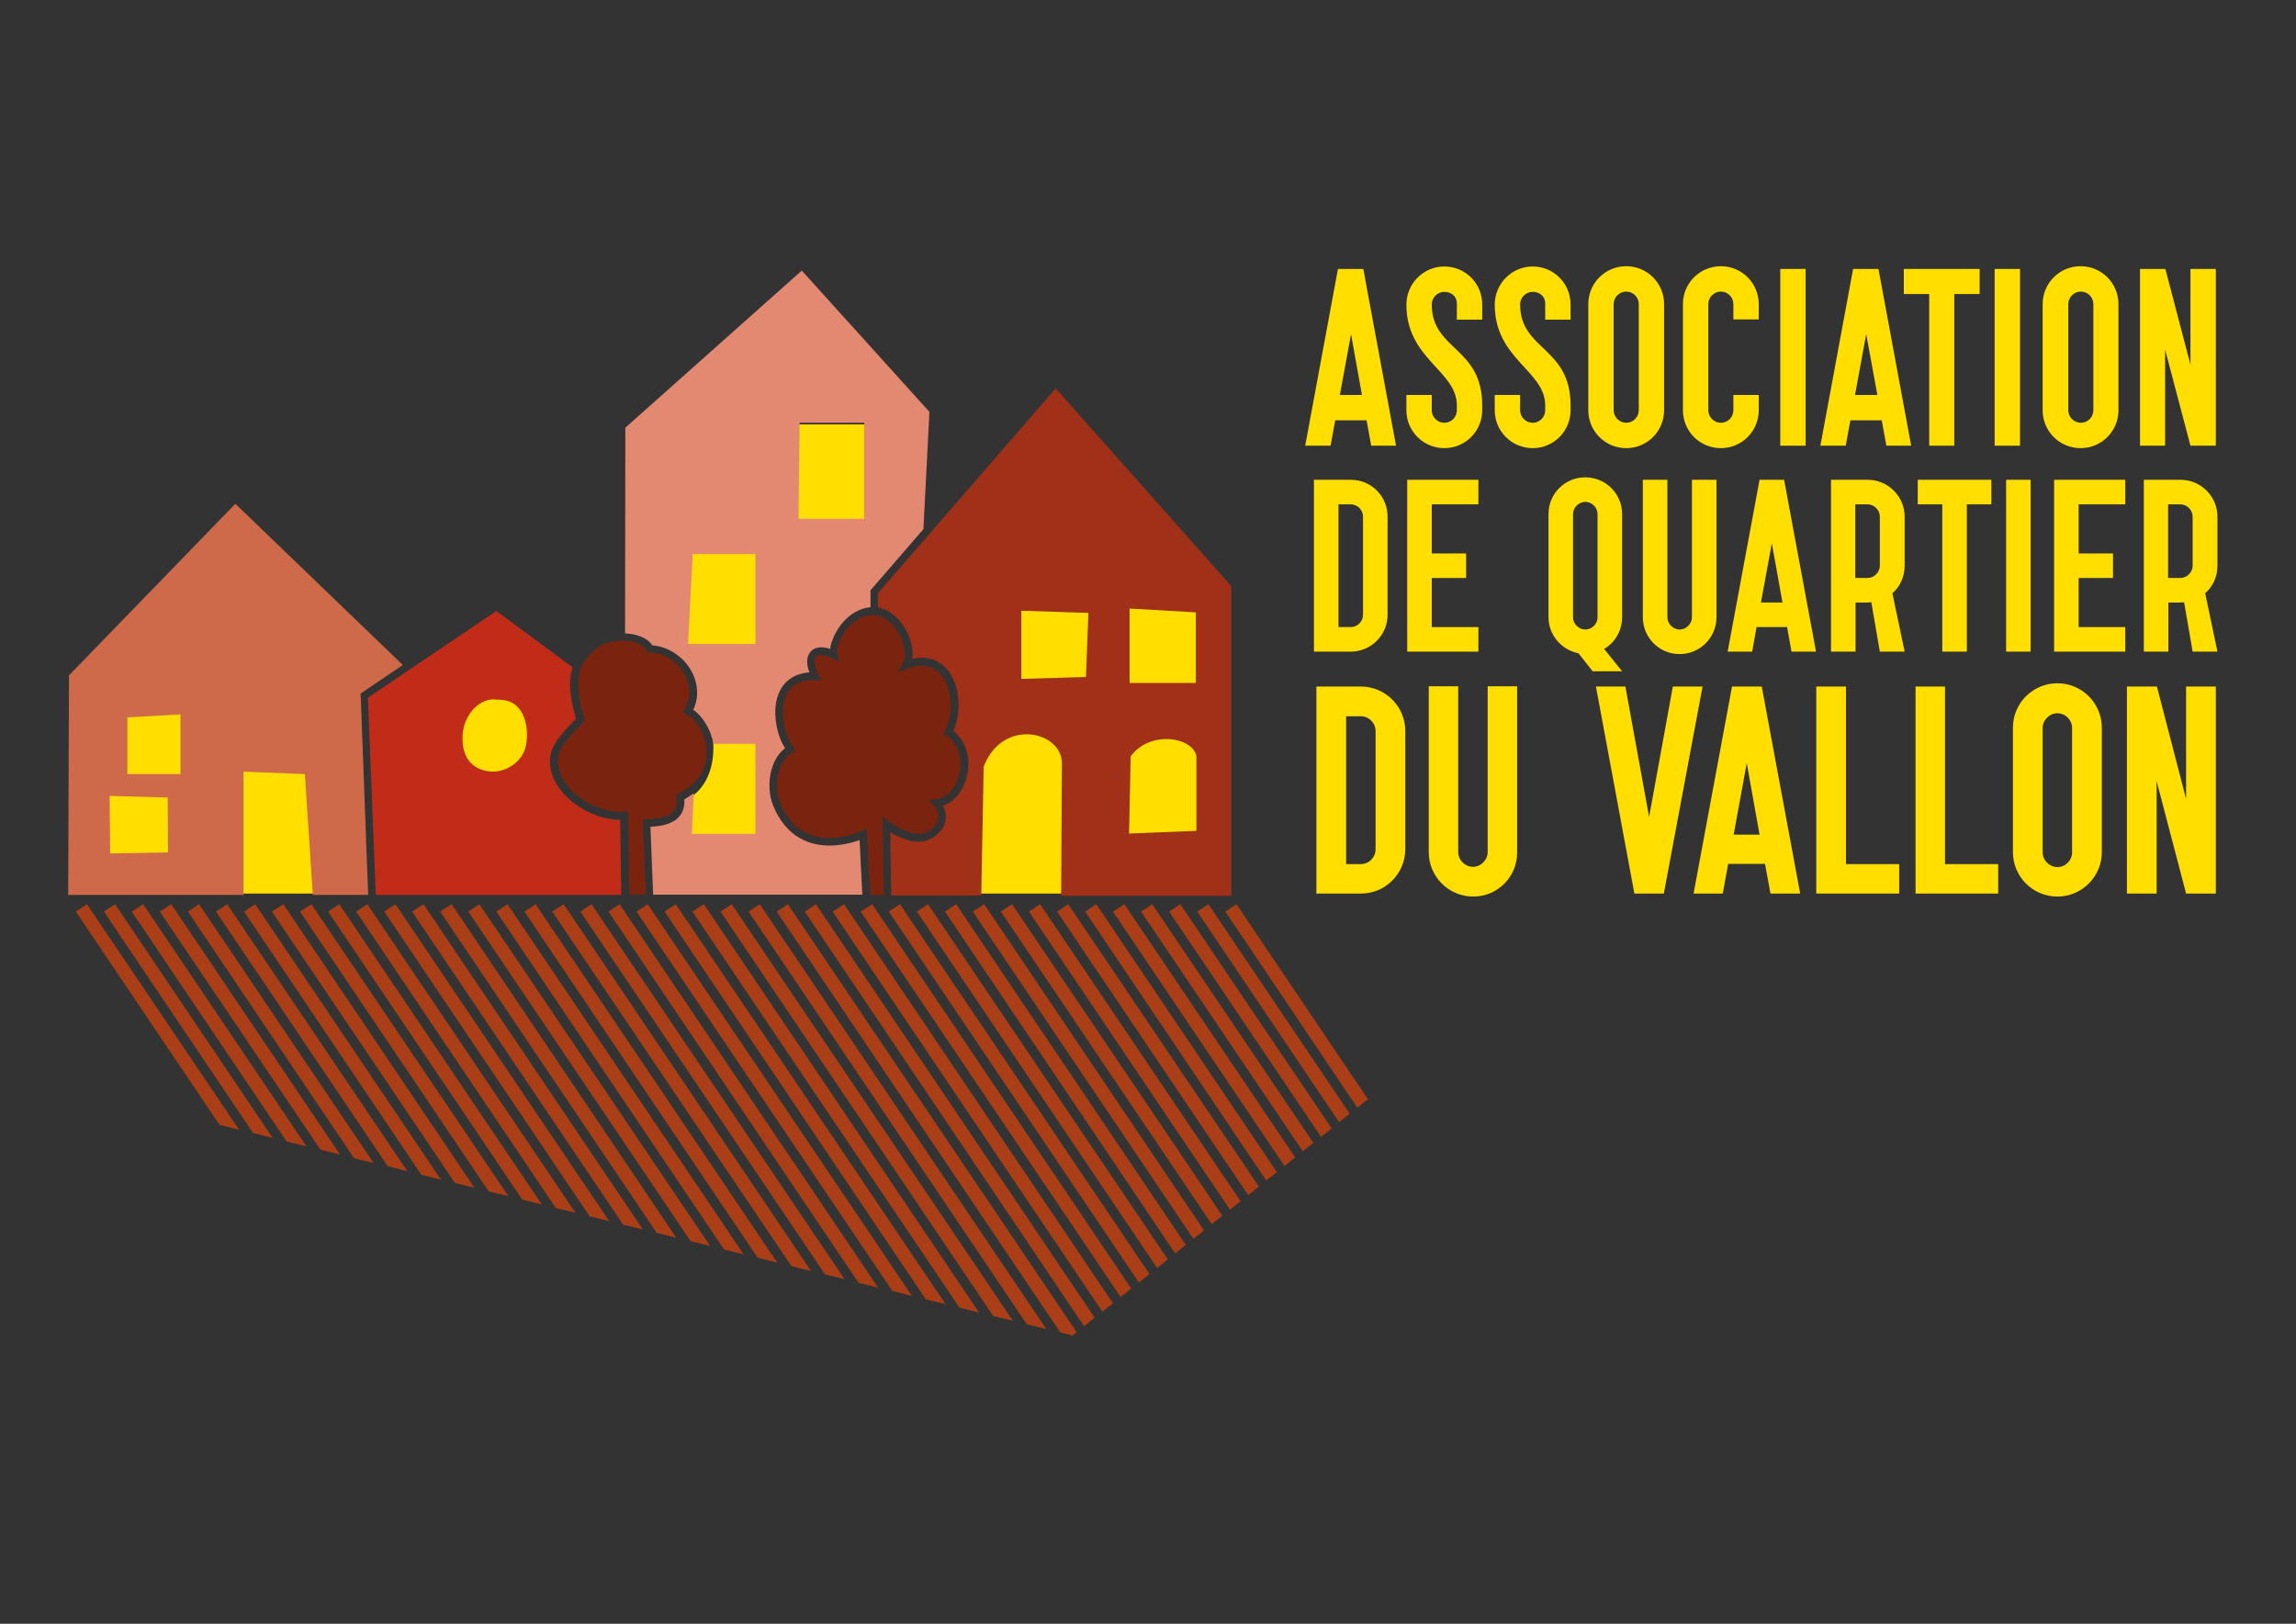 <?xml version="1.0" encoding="utf-8"?>
<!-- Generator: Adobe Illustrator 22.0.0, SVG Export Plug-In . SVG Version: 6.00 Build 0)  -->
<svg version="1.1" id="logo" xmlns="http://www.w3.org/2000/svg" xmlns:xlink="http://www.w3.org/1999/xlink" x="0px" y="0px"
	 viewBox="0 0 841.9 595.3" style="enable-background:new 0 0 841.9 595.3;" xml:space="preserve">
<rect x="0" y="0" width="841.9" height="595.3" fill="#333333" stroke="none"/>
<style type="text/css">
	.st0{fill:#FFDE00;}
	.st1{fill:#E38972;}
	.st2{fill:#CE6A4A;}
	.st3{fill:#C12C18;}
	.st4{fill:#7A240F;}
	.st5{fill:#A03018;}
	.st6{fill:#A93E17;}
	.st7{fill:#FFFFFF;}
</style>
<g id="arrière_plan">
</g>
<g>
	<g>
		<rect x="34.9" y="257.4" class="st0" width="37" height="62.5"/>
		<rect x="240.8" y="155.6" class="st0" width="81" height="37.8"/>
		<rect x="361.1" y="212.7" class="st0" width="84.1" height="45.5"/>
		<rect x="405.9" y="269" class="st0" width="36.2" height="40.9"/>
		<rect x="247.8" y="195.7" class="st0" width="36.2" height="42.4"/>
		<rect x="167.6" y="254.3" class="st0" width="28.5" height="33.9"/>
		<rect x="79.6" y="272.1" class="st0" width="43.2" height="55.5"/>
		<rect x="358.1" y="262" class="st0" width="37" height="65.6"/>
		<path class="st0" d="M261.5,271.6l17.9-3.4v40.9h-27l1.5-17.3C253.9,291.8,262.6,286.6,261.5,271.6z"/>
	</g>
	<path class="st1" d="M239.2,236.6c3.9,0.3,7.7,2,10.8,4.9c5.5,5.2,7.1,12.8,4.2,18.7c3.3,2.3,6.4,7,7.4,12.5H277v33h-23.3l0.7-14.9
		c-1.1,0.8-2.3,1.6-3.5,2.3c0.2,2.5-0.4,4.6-1.8,6.2c-2.3,2.8-6.5,3.6-10.6,3.8l1,24.9h76.7l-1-20c-2.3,0.8-6.4,2-11,2
		c-6.8,0-15.9-2.6-20.8-14.9c-2.6-6.7-1.2-16.6,4.5-20.8c-3-4.3-5.3-14.2-2-20.9c1.4-2.9,4.5-6.4,10.9-6.9c-1.1-2.8-1.1-5.3,0-7
		c1.3-2.1,4-2.8,7.6-1.6c0.3-2.6,1.8-6,3.9-8.8c3-3.9,6.8-6.1,10.9-6.5v-5.1v-1.1l0.7-0.8l18.7-21.6l2.2-43l-46.8-51.8l-64.7,57.6
		l-0.1,75.4C233,232.4,237.3,233.6,239.2,236.6 M293.2,155h23.7v35.2h-24.1L293.2,155z M254,203.1h23v33h-24.7L254,203.1z"/>
	<path class="st2" d="M89.3,328.1v-45.2l22.5,0.9l2.9,44.3h20.3l-2.7-72.2l-0.1-1.6l1.3-0.9l14.2-9.6l-61.4-59.1l-61,62.9L25,328.1
		H89.3z M46.7,263l19.5-1.1v21.9H46.7V263z M40.2,291.8l21.3,0.6l0.1,20.1l-21.2,0.4L40.2,291.8z"/>
	<path class="st3" d="M137.8,328.1h90l-0.4-27.5c-9.2-0.2-19-5.7-23.4-13.3c-2.9-4.9-3.1-10.1-0.6-14.5c2-3.5,6.2-7.7,7.8-9.3
		c-2.1-7.5-3-13.6-1.2-18.8l-28-20.7l-47.1,31.8L137.8,328.1z M180.8,256.4c0.4,0,3.8,0.2,4.2,0.3c7.2,1.2,9.1,9.7,7.9,16.5
		c-1.1,5.9-7,9.7-12.1,9.7c-0.8,0-1.5-0.1-2.2-0.2c-5.6-1-9-5-9-11.9C169.5,262.2,175.7,256.4,180.8,256.4"/>
	<path class="st4" d="M214.4,264.3l-0.6,0.6c-0.1,0.1-5.7,5.4-7.9,9.2c-2.5,4.5-1.1,8.8,0.6,11.7c4.1,7.1,13.6,12.2,22.3,11.8
		l1.5-0.1l0.4,30.5h6.1l-1.1-27.6l1.4-0.1c3.6-0.1,8-0.6,9.9-2.9c1-1.2,1.3-2.8,1-5l-0.1-1l0.9-0.5c8.4-4.2,10.3-10.3,10.3-14.7
		c0.1-6.5-3.8-12.5-7.4-14.4l-1.4-0.7l0.8-1.3c3.1-4.9,1.8-11.7-3.1-16.4c-2.7-2.6-6.2-4.1-9.7-4.2l-0.9,0l-0.4-0.8
		c-0.9-2.1-4.4-3.5-8.7-3.5c-3.3,0-6.5,0.8-8.6,2.2c-8.2,5.6-9.6,12.2-5.5,26.2L214.4,264.3z"/>
	<path class="st4" d="M323.6,299.2l2.3,1.9c2.9,2.3,7.4,4.6,11.1,4.6c1,0,2-0.2,2.7-0.6c2.5-1.2,3.9-2.9,4.3-4.8
		c0.4-2-0.6-3.9-1.5-4.9l-2-2.1l2.8-0.3c3.8-0.4,7.2-4,8.4-9c1.2-4.6,0.5-10.7-4.7-14.3l-1-0.7l0.5-1.1c2.9-5.5,2.8-13.8-0.3-18.9
		c-1.3-2.2-3.9-4.9-8.3-4.9c-1.6,0-3.3,0.3-5.1,1l-3.7,1.3l2-3.4c1.4-2.3,0.7-6.9-1.6-10.8c-2.4-4.2-5.9-6.6-9.4-6.7
		c-4.9,0-8.2,3.4-9.8,5.4c-2.7,3.5-3.7,7.4-3.3,8.8l0.8,2.9l-2.7-1.3c-1.6-0.7-3-1.1-4.1-1.1c-1.4,0-1.8,0.6-1.9,0.8
		c-0.6,0.9-0.6,3.1,1,6.3l1.1,2.1l-2.8-0.1c-4.9,0-8.3,1.8-10,5.4c-2.8,5.9-0.7,14.9,2,18.3c0.3,0.4,0.4,0.7,0.5,1
		c0,0.1,0.1,0.1,0.1,0.2l0.6,1.2l-1.2,0.6c-4.4,2.4-7.2,10.8-4.4,18.1c3.4,8.7,9.6,13.1,18.2,13.1c6.3,0,11.7-2.5,11.7-2.5l1.9-0.9
		l1.3,24.3h5L323.6,299.2z"/>
	<path class="st5" d="M387.1,142.4l-65.2,75.1v5.2c3.9,0.7,7.6,3.5,10.1,7.9c2.1,3.7,3,7.7,2.5,10.9c6.1-1.3,11.1,0.8,14.2,5.9
		c3.4,5.6,3.7,14.2,0.9,20.6c5.6,4.5,6.2,11.5,4.9,16.7c-1.3,5.3-4.6,9.3-8.7,10.7c0.9,1.7,1.2,3.6,0.9,5.4c-0.4,2-1.6,4.8-5.8,6.9
		c-1.2,0.6-2.5,0.9-4,0.9c-3.6,0-7.5-1.7-10.5-3.5l0.4,23.2h33l0.9-47.2c6.8-18,28.7-13.2,28.7-1.2l-0.3,48.5h62.4V214.9
		L387.1,142.4z M414.2,223.1l24.3,1.4v25.9h-24.3V223.1L414.2,223.1z M398.2,248.2l-23.7,0.7v-25l24.6,0.8L398.2,248.2z M414,305.6
		l0.6-28.3c7-9.6,22.5-7.2,24.1-0.2l0,27.5L414,305.6z"/>
	<path class="st0" d="M502.8,163.4l-1.7-9.3h-11.5l-1.7,9.3h-9.3l12-64.8h9.3l12,64.8H502.8z M495.4,122.5l-4.1,22.3h8.1
		L495.4,122.5z"/>
	<path class="st0" d="M529.6,164.3c-7.7,0-13.9-6.2-13.9-13.9v-5.6h9.3v5.6c0,2.5,2.1,4.6,4.6,4.6c2.6,0,4.6-2.1,4.6-4.6v-1.8
		c0-12.7-18.5-16.9-18.5-36.9c0-7.7,6.2-14,13.9-14c7.7,0,13.9,6.2,13.9,13.9v5.6h-9.3v-6c0-2.5-2-4.2-4.6-4.2
		c-2.5,0-4.6,2.1-4.6,4.6c0,16.9,18.5,15.5,18.5,37v1.8C543.5,158.1,537.3,164.3,529.6,164.3"/>
	<path class="st0" d="M562,164.3c-7.7,0-13.9-6.2-13.9-13.9v-5.6h9.3v5.6c0,2.5,2.1,4.6,4.6,4.6c2.6,0,4.6-2.1,4.6-4.6v-1.8
		c0-12.7-18.5-16.9-18.5-36.9c0-7.7,6.2-14,13.9-14c7.7,0,13.9,6.2,13.9,13.9v5.6h-9.3v-6c0-2.5-2-4.2-4.6-4.2
		c-2.5,0-4.6,2.1-4.6,4.6c0,16.9,18.5,15.5,18.5,37v1.8C575.9,158.1,569.7,164.3,562,164.3"/>
	<path class="st0" d="M596.3,164.3c-7.7,0-13.9-6.2-13.9-13.9v-38.9c0-7.7,6.2-13.9,13.9-13.9c7.7,0,13.9,6.2,13.9,13.9v38.9
		C610.2,158.1,604,164.3,596.3,164.3 M600.9,111.5c0-2.5-2-4.6-4.6-4.6c-2.5,0-4.6,2.1-4.6,4.6v38.9c0,2.5,2.1,4.6,4.6,4.6
		c2.6,0,4.6-2.1,4.6-4.6V111.5z"/>
	<path class="st0" d="M631,164.3c-7.7,0-13.9-6.2-13.9-13.9v-38.9c0-7.7,6.2-13.9,13.9-13.9c7.7,0,13.9,6.2,13.9,13.9v5.6h-9.3v-5.6
		c0-2.5-2-4.6-4.6-4.6c-2.5,0-4.6,2.1-4.6,4.6v38.9c0,2.5,2.1,4.6,4.6,4.6c2.6,0,4.6-2.1,4.6-4.6v-5.6h9.3v5.6
		C644.9,158.1,638.7,164.3,631,164.3"/>
	<rect x="652.8" y="98.6" class="st0" width="9.3" height="64.8"/>
	<path class="st0" d="M691.7,163.4l-1.7-9.3h-11.5l-1.7,9.3h-9.3l12-64.8h9.3l12,64.8H691.7z M684.3,122.5l-4.1,22.3h8.2
		L684.3,122.5z"/>
	<polygon class="st0" points="716.6,107.8 716.6,163.4 707.4,163.4 707.4,107.8 698.1,107.8 698.1,98.6 725.9,98.6 725.9,107.8 	"/>
	<rect x="731.4" y="98.6" class="st0" width="9.3" height="64.8"/>
	<path class="st0" d="M762.9,164.3c-7.7,0-13.9-6.2-13.9-13.9v-38.9c0-7.7,6.2-13.9,13.9-13.9c7.7,0,13.9,6.2,13.9,13.9v38.9
		C776.8,158.1,770.6,164.3,762.9,164.3 M767.6,111.5c0-2.5-2-4.6-4.6-4.6c-2.5,0-4.6,2.1-4.6,4.6v38.9c0,2.5,2.1,4.6,4.6,4.6
		c2.6,0,4.6-2.1,4.6-4.6V111.5z"/>
	<polygon class="st0" points="803.2,163.4 793.9,128.2 793.9,163.4 784.7,163.4 784.7,98.6 794,98.6 803.2,133.7 803.2,98.6 
		812.5,98.6 812.5,163.4 	"/>
	<path class="st0" d="M495.3,238.9h-13.5v-63h13.5c7.5,0,13.5,6,13.5,13.5v36C508.8,232.8,502.8,238.9,495.3,238.9 M499.8,189.4
		c0-2.4-2-4.5-4.5-4.5h-4.5v45h4.5c2.5,0,4.5-2.1,4.5-4.5V189.4z"/>
	<polygon class="st0" points="516,238.9 516,175.9 542.1,175.9 542.1,184.9 525,184.9 525,202.9 537.6,202.9 537.6,211.9 525,211.9 
		525,229.9 542.1,229.9 542.1,238.9 	"/>
	<path class="st0" d="M584,246.1l-5.2-6.6c-6.2-1.2-11-6.7-11-13.2v-37.8c0-7.5,6-13.5,13.5-13.5c7.5,0,13.5,6,13.5,13.5v37.8
		c0,4.9-2.6,9.3-6.6,11.6l6.6,8.2L584,246.1L584,246.1z M585.8,188.5c0-2.4-2-4.5-4.5-4.5c-2.4,0-4.5,2.1-4.5,4.5v37.8
		c0,2.4,2.1,4.5,4.5,4.5c2.5,0,4.5-2.1,4.5-4.5V188.5z"/>
	<path class="st0" d="M615.9,239.8c-7.5,0-13.5-6-13.5-13.5v-50.4h9v50.4c0,2.4,2.1,4.5,4.5,4.5c2.4,0,4.5-2.1,4.5-4.5v-50.4h9v50.4
		C629.4,233.7,623.4,239.8,615.9,239.8"/>
	<path class="st0" d="M656.9,238.9l-1.6-9h-11.2l-1.6,9h-9l11.7-63h9l11.7,63H656.9z M649.7,199.2l-4,21.7h7.9L649.7,199.2z"/>
	<path class="st0" d="M689.3,238.9l-3.1-18l0.1-0.1c-2,0.2-4,0.1-5.9,0.1v18h-9v-63h13.5c7.4,0,13.5,6.1,13.5,13.5v18
		c0,3.9-1.6,7.6-4.5,10.1l4.5,21.4L689.3,238.9L689.3,238.9z M689.3,189.4c0-2.4-2.1-4.5-4.5-4.5h-4.5v27h4.5c2.4,0,4.5-2.1,4.5-4.5
		V189.4z"/>
	<polygon class="st0" points="721.2,184.9 721.2,238.9 712.2,238.9 712.2,184.9 703.2,184.9 703.2,175.9 730.2,175.9 730.2,184.9 	
		"/>
	<rect x="735.6" y="175.9" class="st0" width="9" height="63"/>
	<polygon class="st0" points="753.2,238.9 753.2,175.9 779.3,175.9 779.3,184.9 762.2,184.9 762.2,202.9 774.8,202.9 774.8,211.9 
		762.2,211.9 762.2,229.9 779.3,229.9 779.3,238.9 	"/>
	<path class="st0" d="M804,238.9l-3.1-18l0.1-0.1c-2,0.2-4,0.1-5.9,0.1v18h-9v-63h13.5c7.4,0,13.5,6.1,13.5,13.5v18
		c0,3.9-1.6,7.6-4.5,10.1l4.5,21.4L804,238.9L804,238.9z M804,189.4c0-2.4-2.1-4.5-4.5-4.5H795v27h4.5c2.4,0,4.5-2.1,4.5-4.5V189.4z
		"/>
	<path class="st0" d="M499,327.6h-16.3v-75.9H499c9,0,16.3,7.3,16.3,16.3v43.4C515.2,320.4,508,327.6,499,327.6 M504.4,268
		c0-2.9-2.4-5.4-5.4-5.4h-5.4v54.2h5.4c3,0,5.4-2.5,5.4-5.4V268z"/>
	<path class="st0" d="M540.2,328.7c-9,0-16.3-7.3-16.3-16.3v-60.8h10.8v60.8c0,2.9,2.5,5.4,5.4,5.4c2.9,0,5.4-2.5,5.4-5.4v-60.8
		h10.8v60.8C556.4,321.4,549.2,328.7,540.2,328.7"/>
	<polygon class="st0" points="610.1,327.6 599.3,327.6 585.2,251.7 596,251.7 604.7,299.5 613.4,251.7 624.3,251.7 	"/>
	<path class="st0" d="M649.2,327.6l-2-10.9h-13.5l-2,10.9H621l14.1-75.9h10.9l14.1,75.9H649.2z M640.5,279.8l-4.8,26.2h9.5
		L640.5,279.8z"/>
	<polygon class="st0" points="666,327.6 666,251.7 676.9,251.7 676.9,316.8 696.4,316.8 696.4,327.6 	"/>
	<polygon class="st0" points="702.4,327.6 702.4,251.7 713.2,251.7 713.2,316.8 732.7,316.8 732.7,327.6 	"/>
	<path class="st0" d="M754.4,328.7c-9,0-16.3-7.3-16.3-16.3v-45.6c0-9,7.3-16.3,16.3-16.3c9,0,16.3,7.3,16.3,16.3v45.6
		C770.7,321.4,763.4,328.7,754.4,328.7 M759.8,266.9c0-2.9-2.4-5.4-5.4-5.4c-2.9,0-5.4,2.5-5.4,5.4v45.6c0,2.9,2.5,5.4,5.4,5.4
		c3,0,5.4-2.5,5.4-5.4V266.9z"/>
	<polygon class="st0" points="801.6,327.6 790.8,286.4 790.8,327.6 779.9,327.6 779.9,251.7 790.9,251.7 801.6,292.9 801.6,251.7 
		812.5,251.7 812.5,327.6 	"/>
	<polygon class="st6" points="346.7,478.1 247.8,331.5 243.7,334.2 339.5,476.4 	"/>
	<polygon class="st6" points="434.8,456.4 350.6,331.5 346.5,334.2 430.9,459.5 	"/>
	<polygon class="st6" points="421.5,467.1 330,331.5 325.9,334.2 417.6,470.2 	"/>
	<polygon class="st6" points="401.4,483.1 299.2,331.5 295.1,334.2 397.5,486.2 	"/>
	<polygon class="st6" points="428.2,461.7 340.3,331.5 336.2,334.2 424.3,464.9 	"/>
	<polygon class="st6" points="414.8,472.4 319.8,331.5 315.6,334.2 410.9,475.5 	"/>
	<polygon class="st6" points="359,481.2 258.1,331.5 253.9,334.2 351.8,479.4 	"/>
	<polygon class="st6" points="393.3,489.6 394.8,488.4 288.9,331.5 284.8,334.2 388.8,488.5 	"/>
	<polygon class="st6" points="371.4,484.2 268.3,331.5 264.2,334.2 364.2,482.5 	"/>
	<polygon class="st6" points="383.7,487.3 278.6,331.5 274.5,334.2 376.5,485.5 	"/>
	<polygon class="st6" points="408.1,477.8 309.5,331.5 305.3,334.2 404.2,480.9 	"/>
	<polygon class="st6" points="481.6,419 422.5,331.5 418.4,334.2 477.7,422.1 	"/>
	<polygon class="st6" points="488.3,413.7 432.8,331.5 428.7,334.2 484.4,416.8 	"/>
	<polygon class="st6" points="474.9,424.3 412.3,331.5 408.1,334.2 471,427.5 	"/>
	<polygon class="st6" points="501.6,403 453.4,331.5 449.3,334.2 497.7,406.1 	"/>
	<polygon class="st6" points="494.9,408.3 443.1,331.5 439,334.2 491,411.4 	"/>
	<polygon class="st6" points="448.2,445.7 371.1,331.5 367,334.2 444.3,448.8 	"/>
	<polygon class="st6" points="441.5,451.1 360.9,331.5 356.7,334.2 437.6,454.2 	"/>
	<polygon class="st6" points="454.9,440.4 381.4,331.5 377.3,334.2 451,443.5 	"/>
	<polygon class="st6" points="468.2,429.7 402,331.5 397.9,334.2 464.3,432.8 	"/>
	<polygon class="st6" points="461.6,435 391.7,331.5 387.6,334.2 457.7,438.2 	"/>
	<polygon class="st6" points="297.4,466 206.7,331.5 202.5,334.2 290.2,464.2 	"/>
	<polygon class="st6" points="198.7,441.6 124.4,331.5 120.3,334.2 191.5,439.8 	"/>
	<polygon class="st6" points="161.7,432.5 93.6,331.5 89.5,334.2 154.5,430.7 	"/>
	<polygon class="st6" points="137,426.4 73,331.5 68.9,334.2 129.8,424.6 	"/>
	<polygon class="st6" points="174,435.5 103.9,331.5 99.7,334.2 166.8,433.7 	"/>
	<polygon class="st6" points="186.4,438.5 114.2,331.5 110,334.2 179.2,436.8 	"/>
	<polygon class="st6" points="149.4,429.4 83.3,331.5 79.2,334.2 142.2,427.6 	"/>
	<polygon class="st6" points="87.7,414.2 31.9,331.5 27.8,334.2 80.5,412.4 	"/>
	<polygon class="st6" points="100,417.2 42.2,331.5 38.1,334.2 92.8,415.4 	"/>
	<polygon class="st6" points="124.7,423.3 62.8,331.5 58.6,334.2 117.5,421.5 	"/>
	<polygon class="st6" points="112.4,420.3 52.5,331.5 48.3,334.2 105.1,418.5 	"/>
	<polygon class="st6" points="334.4,475.1 237.5,331.5 233.4,334.2 327.2,473.3 	"/>
	<polygon class="st6" points="285,462.9 196.4,331.5 192.3,334.2 277.8,461.1 	"/>
	<polygon class="st6" points="272.7,459.9 186.1,331.5 182,334.2 265.5,458.1 	"/>
	<polygon class="st6" points="309.7,469 216.9,331.5 212.8,334.2 302.5,467.2 	"/>
	<polygon class="st6" points="322,472.1 227.2,331.5 223.1,334.2 314.8,470.3 	"/>
	<polygon class="st6" points="248,453.8 165.6,331.5 161.4,334.2 240.8,452 	"/>
	<polygon class="st6" points="223.4,447.7 145,331.5 140.9,334.2 216.2,445.9 	"/>
	<polygon class="st6" points="235.7,450.7 155.3,331.5 151.1,334.2 228.5,449 	"/>
	<polygon class="st6" points="260.4,456.8 175.8,331.5 171.7,334.2 253.2,455 	"/>
	<polygon class="st6" points="211,444.6 134.7,331.5 130.6,334.2 203.8,442.9 	"/>
	<path class="st7" d="M85.2,226.1"/>
</g>
</svg>
